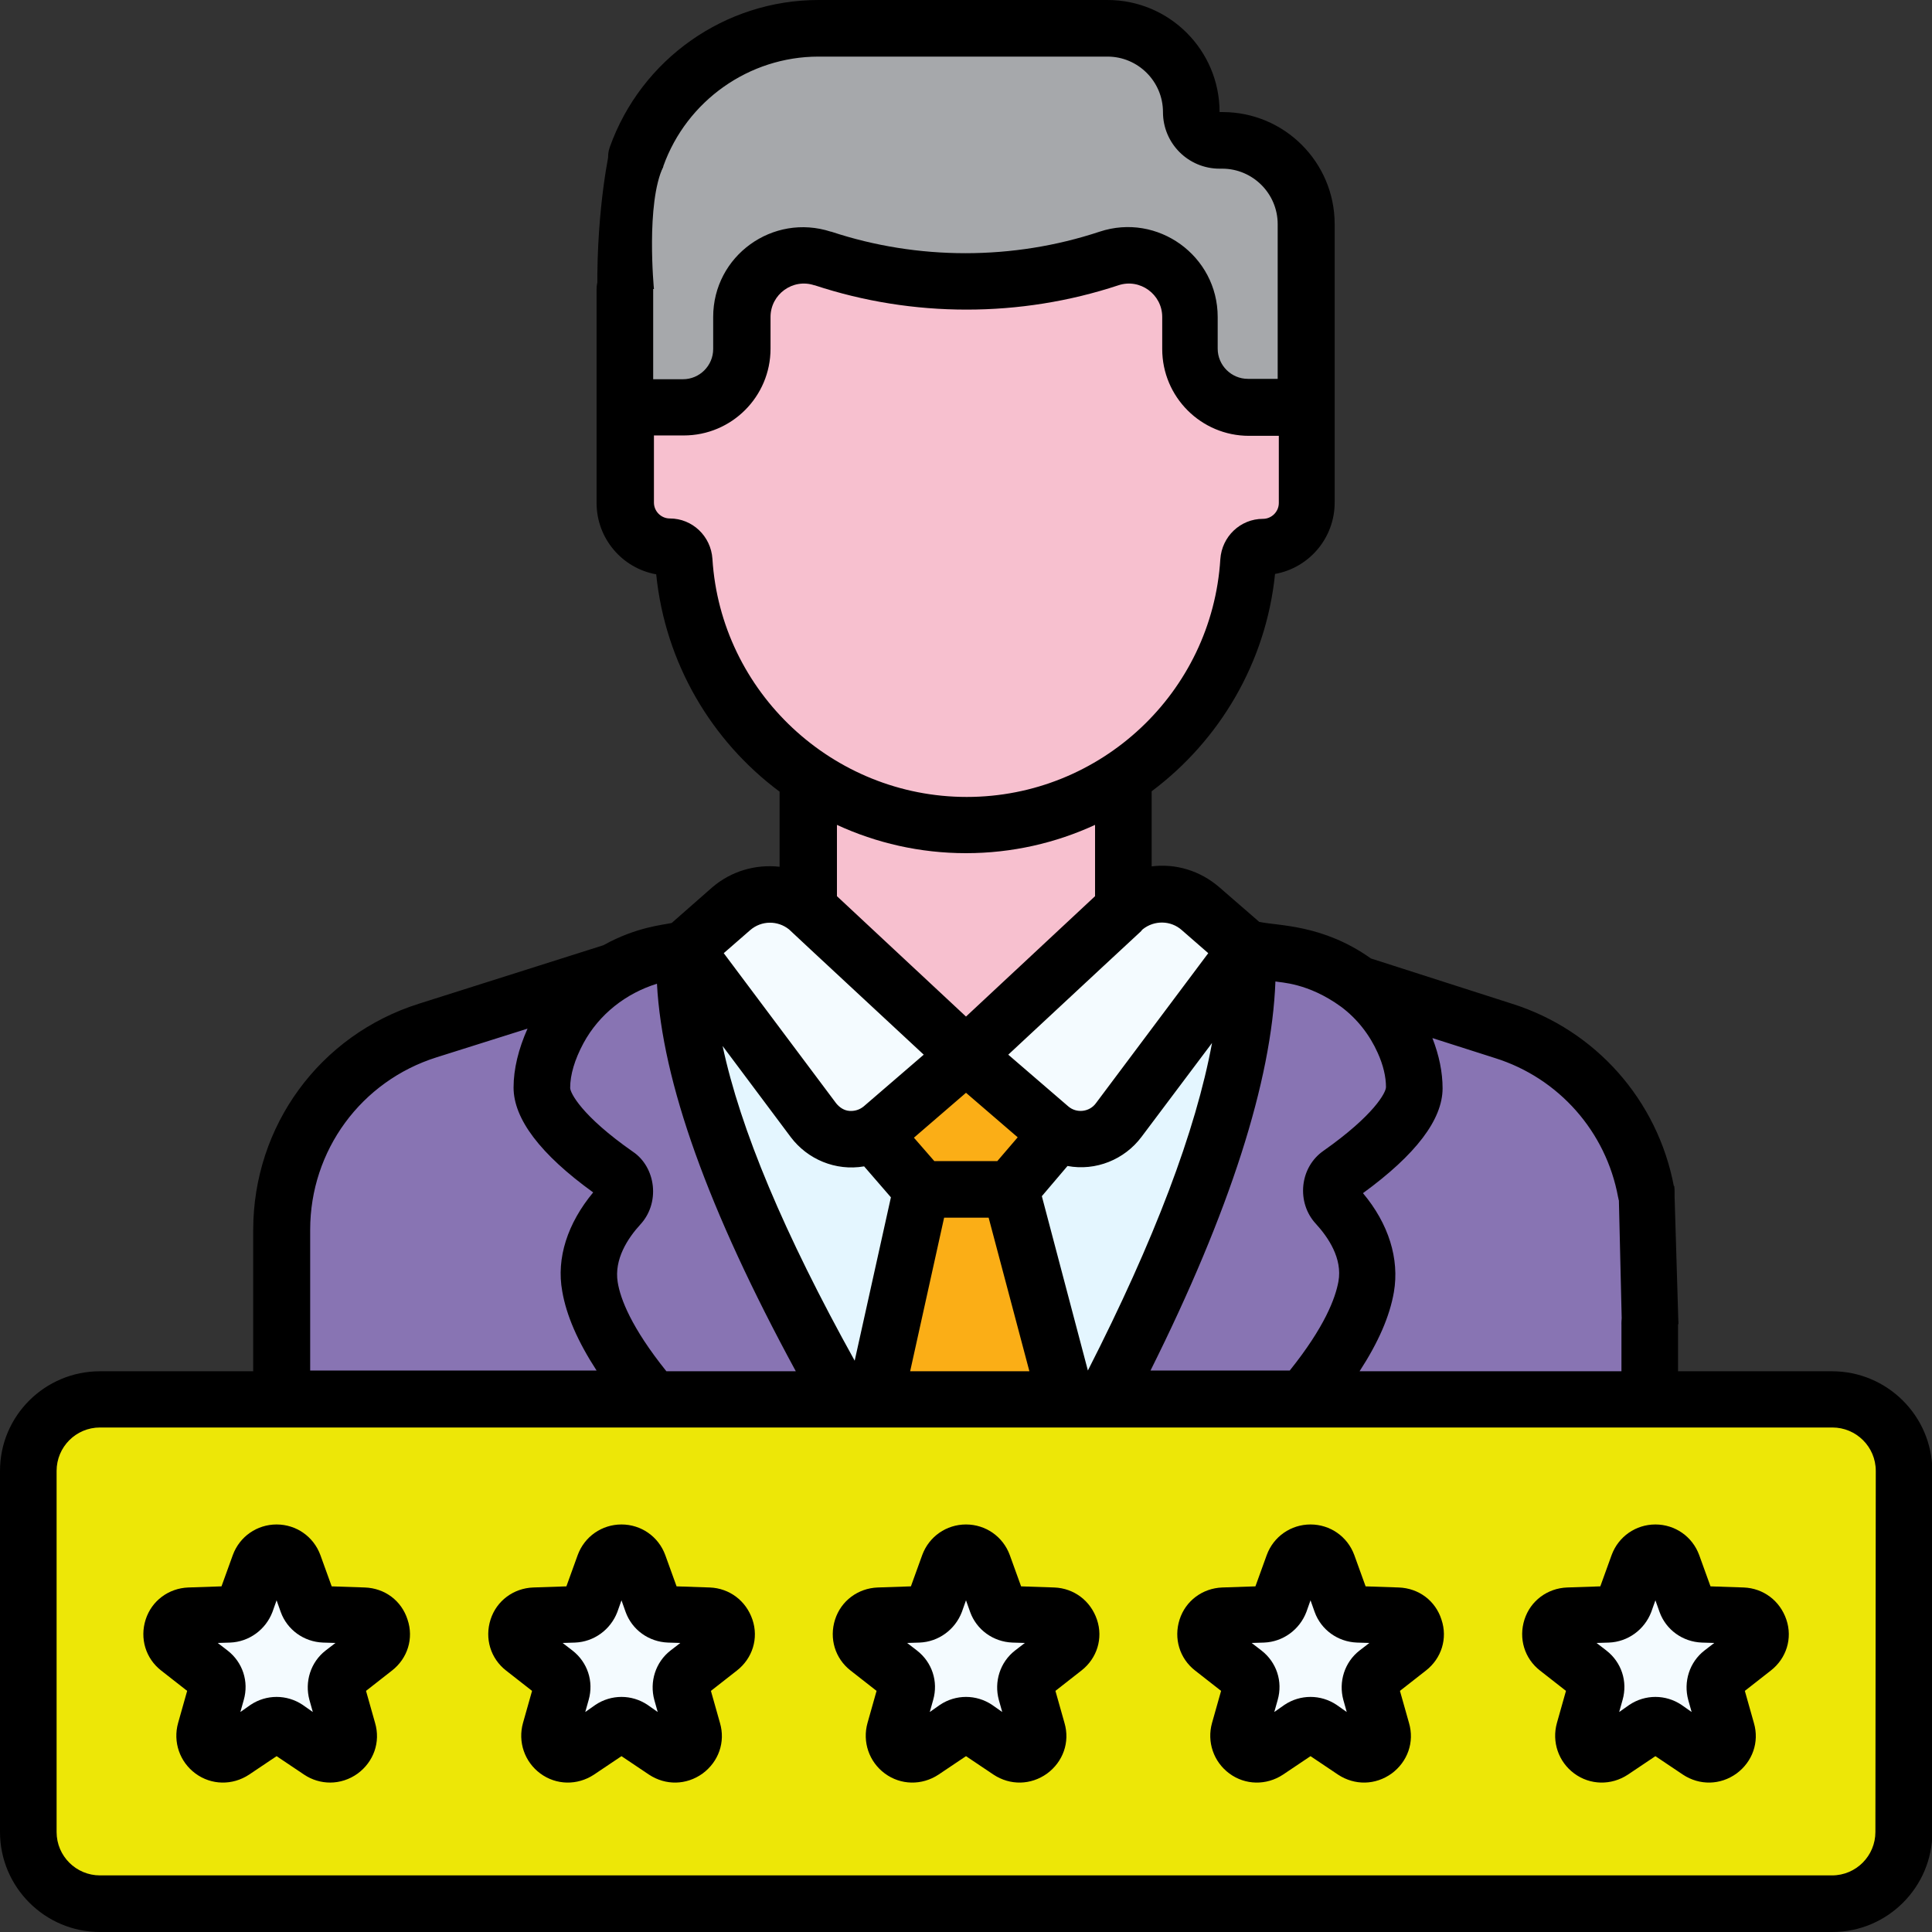 <?xml version="1.0" encoding="UTF-8"?> <!-- Generator: Adobe Illustrator 21.0.2, SVG Export Plug-In . SVG Version: 6.00 Build 0) --> <svg xmlns="http://www.w3.org/2000/svg" xmlns:xlink="http://www.w3.org/1999/xlink" id="Capa_1" x="0px" y="0px" viewBox="0 0 512 512" style="enable-background:new 0 0 512 512;" xml:space="preserve"><rect x="0" y="0" width="512" height="512" fill="#333333" stroke="none"/> <style type="text/css"> .st0{fill:#A6A8AB;} .st1{fill:#8874B3;} .st2{fill:#E4F6FF;} .st3{fill:#FBAE16;} .st4{fill:#F7C0CF;} .st5{fill:#F4FBFF;} .st6{fill:#EDE707;} </style> <g> <g> <g> <g> <g> <g> <path class="st0" d="M315.7,29.7c0-12.3-9.9-22.2-22.2-22.2h-76.6c-28.2,0-51.1,22.9-51.1,51.1v56.8h180.4v-56 c0-12.3-9.9-22.2-22.2-22.2h-0.7C319.1,37.2,315.7,33.9,315.7,29.7L315.7,29.7z"></path> <path class="st1" d="M330.4,251.5l-74.4-2.6l-74.5,2.6l-68.1,21.6c-23,7.3-38.7,28.7-38.7,52.9v83.4 c0,11.2,9.1,20.4,20.4,20.4h321.8c11.2,0,20.4-9.1,20.4-20.4V326c0-24.2-15.7-45.6-38.7-52.9L330.4,251.5z"></path> <g> <path class="st2" d="M330.4,251.5l-74.4-2.6l-74.5,2.6c-3.1,54.8,55.3,141.1,77.7,178.2C281.6,392.6,333.6,306.3,330.4,251.5 L330.4,251.5z"></path> </g> <path class="st3" d="M290.9,402.5l-23.1-87.3h-23.6l-19.6,88l34.6,26.5L290.9,402.5z"></path> <g> <g> <g> <g> <g> <g> <g> <g> <path class="st4" d="M297.7,247.4v-52.7h-83.4v52.7c0,23,41.7,48.2,41.7,48.2S297.7,270.5,297.7,247.4L297.7,247.4z"></path> </g> </g> </g> </g> </g> </g> </g> <path class="st4" d="M346.2,108h-15.4c-8.5,0-15.5-6.9-15.5-15.5V84c0-11.1-10.9-19-21.4-15.5c-24.6,8.1-51.2,8.1-75.8,0l0,0 c-10.6-3.5-21.4,4.4-21.4,15.5v8.5c0,8.5-6.9,15.5-15.5,15.5h-15.4v25.3c0,6.5,5.2,11.7,11.7,11.7c2,0,3.7,1.6,3.8,3.6 c2.5,39.1,34.9,70.1,74.7,70.1s72.2-31,74.7-70.1c0.1-2,1.8-3.6,3.8-3.6c6.5,0,11.7-5.2,11.7-11.7V108L346.2,108z"></path> </g> <g> <g> <g> <g> <g> <path class="st5" d="M256,279.6l-22.2,19.2c-5.5,4.7-13.8,3.8-18.2-2l-34-45.4l12.3-10.7c6-5.2,15-5.1,20.8,0.3 L256,279.6z"></path> </g> </g> </g> </g> </g> <g> <g> <g> <g> <g> <g> <path class="st5" d="M256,279.6l22.2,19.2c5.5,4.7,13.8,3.8,18.2-2l34-45.4l-12.3-10.7c-6-5.2-15-5.1-20.8,0.3 L256,279.6z"></path> </g> </g> </g> </g> </g> </g> </g> <g> <path class="st1" d="M181.6,251.5l-5.4,1c-12,2.2-22.4,9.7-28.2,20.4c-2.5,4.7-4.4,10-4.4,15.3c0,8,12.3,17.8,19.8,23.1 c2.6,1.8,3,5.8,0.8,8.1c-4.2,4.6-9.5,12.4-7.9,21.6c4.6,26.8,52.8,66.3,82.9,88.7h20.1C236.9,392.6,178.4,306.3,181.6,251.5 L181.6,251.5z"></path> <path class="st1" d="M279.3,429.7c30-22.3,78.3-61.9,82.9-88.7c1.6-9.3-3.7-17.1-7.9-21.6c-2.2-2.3-1.8-6.3,0.8-8.1 c7.5-5.3,19.8-15.1,19.8-23.1c0-4.2-1.1-8.3-2.9-12.2c-5.6-12.6-17.5-21.2-31.1-23.1l-10.4-1.5 c3.1,54.8-48.9,141.1-71.2,178.2L279.3,429.7L279.3,429.7z"></path> </g> </g> <path class="st3" d="M231.4,300.5l12.9,14.7h23.6l12.6-14.8L256,279.6L231.4,300.5z"></path> </g> </g> <g> <path class="st6" d="M485.5,370.9h-459c-10.5,0-19,8.5-19,19v95.7c0,10.5,8.5,19,19,19h459.1c10.5,0,19-8.5,19-19v-95.7 C504.5,379.4,496,370.9,485.5,370.9z"></path> </g> <g> <path class="st5" d="M70.6,458.1l-8.8,5.9c-3.8,2.5-8.6-1-7.4-5.4l2.9-10.2c0.5-1.9-0.1-3.9-1.7-5.1l-8.3-6.5 c-3.6-2.8-1.7-8.5,2.8-8.7l10.6-0.4c2-0.1,3.7-1.3,4.4-3.2l3.6-9.9c1.6-4.2,7.6-4.2,9.1,0l3.6,9.9c0.7,1.9,2.4,3.1,4.4,3.2 l10.6,0.4c4.5,0.2,6.4,5.9,2.8,8.7l-8.3,6.5c-1.6,1.2-2.2,3.3-1.7,5.1l2.9,10.2c1.2,4.3-3.6,7.9-7.4,5.4l-8.8-5.9 C74.4,457,72.2,457,70.6,458.1z"></path> <path class="st5" d="M161.9,458.1l-8.8,5.9c-3.8,2.5-8.6-1-7.4-5.4l2.9-10.2c0.5-1.9-0.1-3.9-1.7-5.1l-8.3-6.5 c-3.6-2.8-1.7-8.5,2.8-8.7l10.6-0.4c2-0.1,3.7-1.3,4.4-3.2l3.6-9.9c1.6-4.2,7.6-4.2,9.1,0l3.6,9.9c0.7,1.9,2.4,3.1,4.4,3.2 l10.6,0.4c4.5,0.2,6.4,5.9,2.8,8.7l-8.3,6.5c-1.6,1.2-2.2,3.3-1.7,5.1l2.9,10.2c1.2,4.3-3.6,7.9-7.4,5.4l-8.8-5.9 C165.7,457,163.6,457,161.9,458.1L161.9,458.1z"></path> <path class="st5" d="M253.3,458.1l-8.8,5.9c-3.8,2.5-8.6-1-7.4-5.4l2.9-10.2c0.5-1.9-0.1-3.9-1.7-5.1l-8.3-6.5 c-3.6-2.8-1.7-8.5,2.8-8.7l10.6-0.4c2-0.1,3.7-1.3,4.4-3.2l3.6-9.9c1.6-4.2,7.6-4.2,9.1,0l3.6,9.9c0.7,1.9,2.4,3.1,4.4,3.2 l10.6,0.4c4.5,0.2,6.4,5.9,2.8,8.7l-8.3,6.5c-1.6,1.2-2.2,3.3-1.7,5.1l2.9,10.2c1.2,4.3-3.6,7.9-7.4,5.4l-8.8-5.9 C257.1,457,254.9,457,253.3,458.1L253.3,458.1z"></path> <path class="st5" d="M344.6,458.1l-8.8,5.9c-3.8,2.5-8.6-1-7.4-5.4l2.9-10.2c0.5-1.9-0.1-3.9-1.7-5.1l-8.3-6.5 c-3.6-2.8-1.7-8.5,2.8-8.7l10.6-0.4c2-0.1,3.7-1.3,4.4-3.2l3.6-9.9c1.5-4.2,7.6-4.2,9.1,0l3.6,9.9c0.7,1.9,2.4,3.1,4.4,3.2 l10.6,0.4c4.5,0.2,6.4,5.9,2.8,8.7l-8.3,6.5c-1.6,1.2-2.2,3.3-1.7,5.1l2.9,10.2c1.2,4.3-3.6,7.9-7.4,5.4l-8.8-5.9 C348.4,457,346.3,457,344.6,458.1L344.6,458.1z"></path> <path class="st5" d="M436,458.1l-8.8,5.9c-3.8,2.5-8.6-1-7.4-5.4l2.9-10.2c0.5-1.9-0.1-3.9-1.7-5.1l-8.3-6.5 c-3.6-2.8-1.7-8.5,2.8-8.7l10.6-0.4c2-0.1,3.7-1.3,4.4-3.2l3.6-9.9c1.5-4.2,7.6-4.2,9.1,0l3.6,9.9c0.7,1.9,2.4,3.1,4.4,3.2 l10.6,0.4c4.5,0.2,6.4,5.9,2.8,8.7l-8.3,6.5c-1.6,1.2-2.2,3.3-1.7,5.1l2.9,10.2c1.2,4.3-3.6,7.9-7.4,5.4l-8.8-5.9 C439.8,457,437.6,457,436,458.1L436,458.1z"></path> </g> </g> <g> <path d="M485.5,363.4h-40.8v-12.5c0-4.1-3.4-7.5-7.5-7.5s-7.5,3.4-7.5,7.5v12.5h-69.4c5-7.7,8-14.6,9.1-21 c1.5-8.8-1.4-18.1-8.2-26.2c14-10.2,21.1-19.5,21.1-27.8c0-4.2-0.9-8.7-2.7-13.3l16.6,5.3c16.9,5.3,29.4,19.5,32.6,36.8 c0.8,4.1,4.7,6.7,8.8,6c4.1-0.8,6.8-4.7,6-8.8c-4.3-22.8-20.7-41.4-42.9-48.4l-37.4-12c-12.8-9.1-24.6-8.6-29.6-9.7l-10.6-9.2 c-5.1-4.4-11.6-6.3-17.9-5.5v-19.9c17.9-13.4,30.3-34,32.7-57.6c9-1.6,15.8-9.5,15.8-18.9V59.4c0-16.4-13.3-29.7-29.7-29.7h-0.8 c0-16.4-13.3-29.7-29.7-29.7h-76.6c-24.8,0-47,15.7-55.3,39c-1.4,3.9,0.6,8.2,4.6,9.6c3.9,1.4,8.2-0.7,9.6-4.6 c6.2-17.3,22.7-29,41.1-29h76.6c8.1,0,14.7,6.6,14.7,14.7c0,8.3,6.7,15,15,15h0.7c8.1,0,14.7,6.6,14.7,14.7v41h-7.9 c-4.4,0-8-3.6-8-8V84c0-16.2-15.9-27.7-31.3-22.6c-22.9,7.6-48.2,7.6-71.1,0h-0.1c-15.4-5-31.2,6.4-31.2,22.6v8.5c0,4.4-3.6,8-8,8 h-7.9V76.6c0-4.1-3.4-7.5-7.5-7.5s-7.5,3.4-7.5,7.5v56.7c0,9.4,6.8,17.3,15.8,18.9c2.4,23.6,14.7,44.2,32.7,57.6v19.9 c-6.3-0.7-12.8,1.1-17.9,5.5l-10.7,9.4c-2.1,0.5-9.3,1-18.1,5.9L111,266c-26.3,8.3-43.9,32.4-43.9,60v37.4H26.5 C11.9,363.4,0,375.2,0,389.8v95.7C0,500.1,11.9,512,26.5,512h459.1c14.6,0,26.5-11.9,26.5-26.5v-95.7 C512,375.2,500.1,363.4,485.5,363.4L485.5,363.4z M338,260.1c1.3,0.3,8.6,0.3,17.4,6.7c4.3,3.2,7.6,7.5,9.7,12.2 c1.5,3.3,2.2,6.4,2.2,9.1c0,1.4-3.1,7.4-16.6,16.9c-3,2.1-4.9,5.4-5.3,9.1c-0.4,3.8,0.8,7.5,3.3,10.2c3.3,3.6,7.1,9.2,6,15.3 c-0.8,4.4-3.6,12-12.9,23.6h-36.9C325.9,321.1,337,286.5,338,260.1L338,260.1z M288.3,363.2L276.1,317l6.8-8 c7.5,1.4,15.1-1.7,19.6-7.7l18.7-24.9C316.9,299.7,305.9,328.7,288.3,363.2z M313.2,246.5l7,6.1l-29.8,39.8 c-1.7,2.3-5.1,2.7-7.3,0.8l-15.9-13.7c48.1-44.8,32.5-30.1,35.6-33.2C305.9,243.8,310.3,243.9,313.2,246.5L313.2,246.5z M269.7,301.4l-5.4,6.3h-16.7l-5.4-6.2l13.8-11.9L269.7,301.4z M221.8,237.5v-18.9c10.4,4.8,22,7.5,34.2,7.5 c12.2,0,23.8-2.7,34.2-7.5v18.9L256,269.4L221.8,237.5z M250.2,322.7H262l10.8,40.7h-31.6L250.2,322.7z M188.8,148.1 c-0.4-6-5.3-10.7-11.3-10.7c-2.3,0-4.2-1.9-4.2-4.2v-17.8h7.9c12.7,0,23-10.3,23-23V84c0-6,5.9-10.3,11.6-8.4h0.1 c26,8.6,54.5,8.6,80.5,0C302.1,73.7,308,78,308,84v8.5c0,12.7,10.3,23,23,23h7.9v17.8c0,2.3-1.9,4.2-4.2,4.2 c-6,0-10.9,4.7-11.3,10.7c-2.2,35.3-31.7,63-67.2,63S191,183.4,188.8,148.1z M198.8,246.5c3-2.6,7.3-2.6,10.3-0.2 c0.9,0.9,35.5,33,35.7,33.2l-15.9,13.7c-1.1,0.9-2.4,1.3-3.8,1.2c-1.4-0.1-2.6-0.9-3.5-2l-29.8-39.8L198.8,246.5z M209.6,301.4 c4.4,5.8,11.8,9,19.4,7.7l7.1,8.2l-9.6,43.3c-18.7-33.7-30.3-61.3-35-83.4L209.6,301.4z M154.6,276.5c4.2-7.8,11.4-13.3,19.5-15.8 c1.4,26,13.5,59.8,36.8,102.7h-34.3c-9.3-11.6-12.2-19.2-12.9-23.6c-1-6.1,2.7-11.7,6-15.3c2.5-2.7,3.7-6.4,3.3-10.2 c-0.4-3.7-2.3-7.1-5.3-9.1c-13.6-9.5-16.6-15.6-16.6-16.9C151.1,284.8,152.3,280.8,154.6,276.5L154.6,276.5z M82.2,325.9 c0-21,13.5-39.4,33.5-45.7l24.1-7.6c-2.4,5.4-3.7,10.7-3.7,15.6c0,8.3,7.1,17.7,21.1,27.8c-6.8,8.2-9.8,17.4-8.2,26.2 c1.1,6.4,4.1,13.3,9.1,21H82.2V325.9z M497,485.5c0,6.3-5.1,11.5-11.5,11.5h-459c-6.3,0-11.5-5.1-11.5-11.5v-95.7 c0-6.3,5.1-11.5,11.5-11.5h459.1c6.3,0,11.5,5.1,11.5,11.5L497,485.5L497,485.5z"></path> <path d="M96.7,420.7l-8.8-0.3l-3-8.3c-1.8-4.9-6.4-8.1-11.6-8.1s-9.8,3.2-11.6,8.1l-3,8.3l-8.8,0.3c-5.2,0.2-9.7,3.5-11.3,8.5 s0,10.3,4.1,13.5l6.9,5.4l-2.4,8.5c-1.4,5,0.4,10.3,4.6,13.4s9.8,3.2,14.2,0.3l7.3-4.9l7.3,4.9c2.1,1.4,4.5,2.1,6.9,2.1 c2.5,0,5.1-0.8,7.3-2.4c4.2-3.1,6.1-8.3,4.6-13.4l-2.4-8.5l6.9-5.4c4.1-3.2,5.8-8.5,4.1-13.5C106.4,424.2,102,420.9,96.7,420.7 L96.7,420.7z M86.3,437.4c-4,3.1-5.6,8.3-4.3,13.1l0.9,3.2l-2.7-1.9c-4.2-2.8-9.6-2.8-13.8,0l-2.7,1.9l0.9-3.2 c1.4-4.9-0.3-10-4.3-13.1l-2.6-2l3.3-0.1c5-0.2,9.4-3.4,11.2-8.1l1.1-3.1l1.1,3.1c1.7,4.7,6.1,7.9,11.2,8.1l3.3,0.1L86.3,437.4z"></path> <path d="M188.1,420.7l-8.8-0.3l-3-8.3c-1.8-4.9-6.4-8.1-11.6-8.1c-5.2,0-9.8,3.2-11.6,8.1l-3,8.3l-8.8,0.3 c-5.2,0.2-9.7,3.5-11.3,8.5s0,10.3,4.1,13.5l6.9,5.4l-2.4,8.5c-1.4,5,0.4,10.3,4.6,13.4c4.2,3.1,9.8,3.2,14.2,0.3l7.3-4.9l7.3,4.9 c4.4,2.9,9.9,2.8,14.2-0.3c4.2-3.1,6.1-8.3,4.6-13.4l-2.4-8.5l6.9-5.4c4.1-3.2,5.8-8.5,4.1-13.5 C197.7,424.2,193.3,420.9,188.1,420.7L188.1,420.7z M177.7,437.4c-4,3.1-5.6,8.3-4.3,13.1l0.9,3.2l-2.7-1.9 c-4.2-2.8-9.6-2.8-13.8,0l-2.7,1.9l0.9-3.2c1.4-4.9-0.3-10-4.3-13.1l-2.6-2l3.3-0.1c5-0.2,9.4-3.4,11.2-8.1l1.1-3.1l1.1,3.1 c1.7,4.7,6.1,7.9,11.2,8.1l3.3,0.1L177.7,437.4z"></path> <path d="M279.4,420.7l-8.8-0.3l-3-8.3c-1.8-4.9-6.4-8.1-11.6-8.1s-9.8,3.2-11.6,8.1l-3,8.3l-8.8,0.3c-5.2,0.2-9.7,3.5-11.3,8.5 s0,10.3,4.1,13.5l6.9,5.4l-2.4,8.5c-1.4,5,0.4,10.3,4.6,13.4c4.2,3.1,9.8,3.2,14.2,0.3l7.3-4.9l7.3,4.9c4.4,2.9,9.9,2.8,14.2-0.3 c4.2-3.1,6.1-8.3,4.6-13.4l-2.4-8.5l6.9-5.4c4.1-3.2,5.8-8.5,4.1-13.5S284.6,420.9,279.4,420.7L279.4,420.7z M269,437.4 c-4,3.1-5.6,8.3-4.3,13.1l0.9,3.2l-2.7-1.9c-2.1-1.4-4.5-2.1-6.9-2.1s-4.8,0.7-6.9,2.1l-2.7,1.9l0.9-3.2c1.4-4.9-0.3-10-4.3-13.1 l-2.6-2l3.3-0.1c5-0.2,9.4-3.4,11.2-8.1l1.1-3.1l1.1,3.1c1.7,4.7,6.1,7.9,11.2,8.1l3.3,0.1L269,437.4z"></path> <path d="M370.7,420.7l-8.8-0.3l-3-8.3c-1.8-4.9-6.4-8.1-11.6-8.1s-9.8,3.2-11.6,8.1l-3,8.3l-8.8,0.3c-5.2,0.2-9.7,3.5-11.3,8.5 c-1.6,5,0,10.3,4.1,13.5l6.9,5.4l-2.4,8.5c-1.4,5,0.4,10.3,4.6,13.4s9.8,3.2,14.2,0.3l7.3-4.9l7.3,4.9c4.4,2.9,9.9,2.8,14.2-0.3 c4.2-3.1,6.1-8.3,4.6-13.4l-2.4-8.5l6.9-5.4c4.1-3.2,5.8-8.5,4.1-13.5C380.4,424.2,376,420.9,370.7,420.7z M360.3,437.4 c-4,3.1-5.6,8.3-4.3,13.1l0.9,3.2l-2.7-1.9c-2.1-1.4-4.5-2.1-6.9-2.1s-4.8,0.7-6.9,2.1l-2.7,1.9l0.9-3.2c1.4-4.9-0.3-10-4.3-13.1 l-2.6-2l3.3-0.1c5-0.2,9.4-3.4,11.2-8.1l1.1-3.1l1.1,3.1c1.7,4.7,6.1,7.9,11.2,8.1l3.3,0.1L360.3,437.4z"></path> <path d="M462.1,420.7l-8.8-0.3l-3-8.3c-1.8-4.9-6.4-8.1-11.6-8.1s-9.8,3.2-11.6,8.1l-3,8.3l-8.8,0.3c-5.2,0.2-9.7,3.5-11.3,8.5 c-1.6,5,0,10.3,4.1,13.5l6.9,5.4l-2.4,8.5c-1.4,5,0.4,10.3,4.6,13.4s9.8,3.2,14.2,0.3l7.3-4.9l7.3,4.9c4.4,2.9,9.9,2.8,14.2-0.3 c4.2-3.1,6.1-8.3,4.6-13.4l-2.4-8.5l6.9-5.4c4.1-3.2,5.8-8.5,4.1-13.5S467.3,420.9,462.1,420.7L462.1,420.7z M451.7,437.4 c-4,3.1-5.6,8.3-4.3,13.1l0.9,3.2l-2.7-1.9c-2.1-1.4-4.5-2.1-6.9-2.1s-4.8,0.7-6.9,2.1l-2.7,1.9l0.9-3.2c1.4-4.9-0.3-10-4.3-13.1 l-2.6-2l3.3-0.1c5-0.2,9.4-3.4,11.2-8.1l1.1-3.1l1.1,3.1c1.7,4.7,6.1,7.9,11.2,8.1l3.3,0.1L451.7,437.4z"></path> </g> </g> <polyline points="429,317.1 429.8,350.9 444.8,350.9 443.7,314.3 "></polyline> <path d="M173.3,76.6c0,0-2.2-22.8,2.5-32.5l-14.1-5c0,0-3.6,15.3-3.4,37.6L173.3,76.6L173.3,76.6z"></path> </svg> 